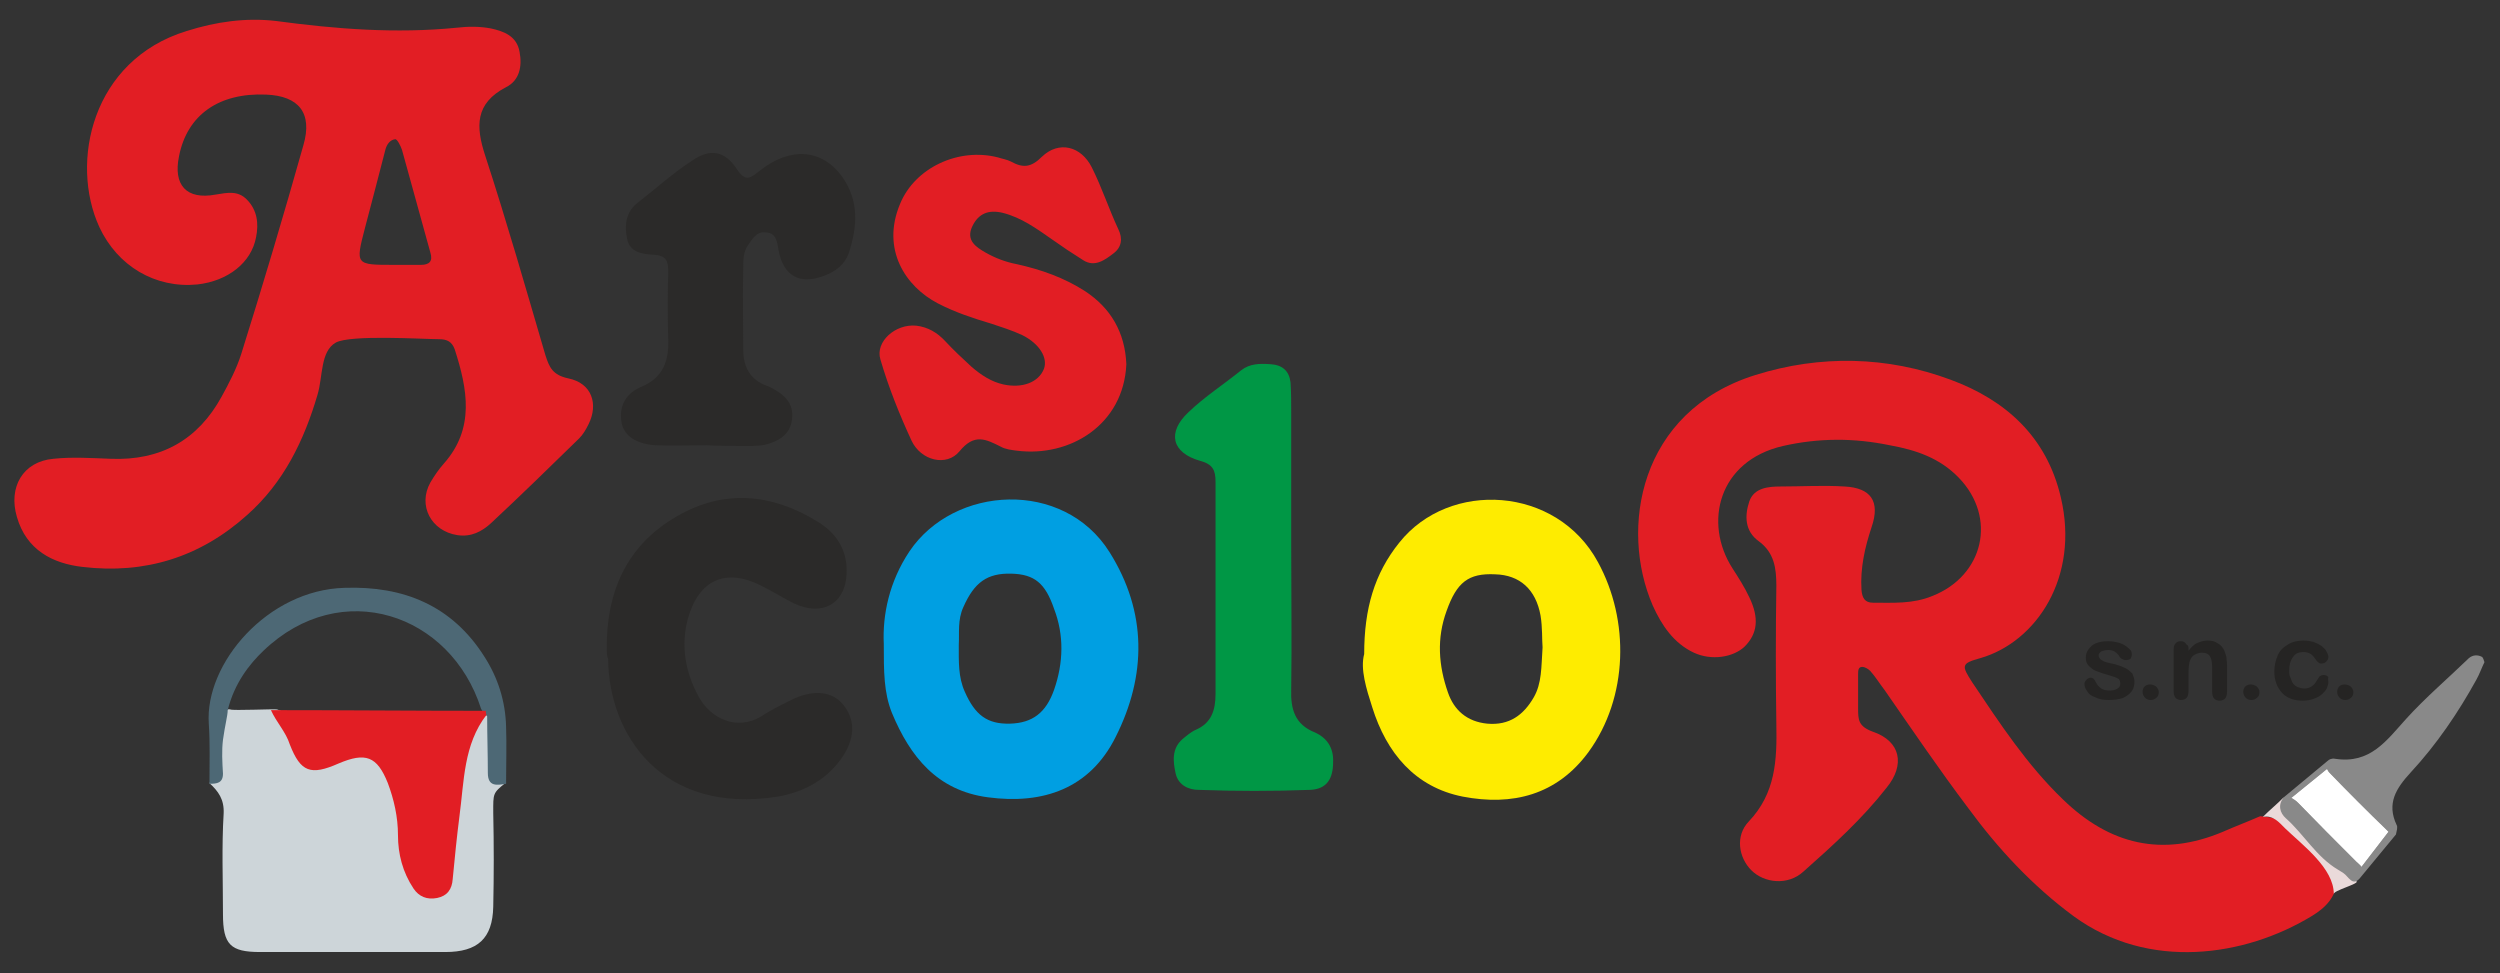 <?xml version="1.0" encoding="utf-8"?>
<!-- Generator: Adobe Illustrator 24.0.1, SVG Export Plug-In . SVG Version: 6.00 Build 0)  -->
<svg version="1.1" xmlns="http://www.w3.org/2000/svg" xmlns:xlink="http://www.w3.org/1999/xlink" x="0px" y="0px"
	 viewBox="0 0 370 144" style="enable-background:new 0 0 370 144;" xml:space="preserve">
<rect x="0" y="0" width="370" height="144" fill="#333333" stroke="none"/>
<style type="text/css">
	.st0{fill:#E21E24;}
	.st1{fill:#CDD5D9;}
	.st2{fill:#2B2A29;}
	.st3{fill:#009745;}
	.st4{fill:#4D6875;}
	.st5{fill:#EADADA;}
	.st6{fill:#FEEC00;}
	.st7{fill:#009FE2;}
	.st8{fill:#898989;}
	.st9{fill:#252423;}
	.st10{fill:#FFFFFF;}
</style>
<g id="Livello_1">
</g>
<g id="Modalità_Isolamento">
	<g>
		<path class="st0" d="M345.9,130.1c-0.1,2.7-1.8,4.3-3.8,5.5c-9.9,6-24.1,8.1-35.2,0c-6.1-4.5-11.2-10-15.6-16
			c-4.3-5.7-8.3-11.6-12.4-17.5c-0.7-0.9-1.3-1.9-2.1-2.8c-0.3-0.3-0.8-0.6-1.2-0.6c-0.6,0-0.6,0.6-0.6,1.1c0,1.7,0,3.3,0,5
			c0,1.7,0,2.7,2.2,3.5c4.1,1.4,4.8,4.9,2,8.3c-3.6,4.6-7.9,8.5-12.3,12.4c-2.3,2.1-5.8,1.7-7.7-0.2c-1.9-1.9-2.4-5.1-0.4-7.2
			c4-4.2,4.2-9.1,4.1-14.4c-0.1-6.8-0.1-13.7,0-20.5c0-2.6-0.3-4.9-2.6-6.6c-2.1-1.5-2.1-3.8-1.4-5.9c0.7-2,2.8-2.2,4.6-2.2
			c3.2,0,6.3-0.2,9.5,0c3.9,0.2,5.3,2.2,4,6c-1,3-1.7,6.1-1.5,9.3c0.1,1.2,0.5,1.9,1.7,1.9c3,0,5.9,0.2,8.8-1
			c7.6-3,9.6-11.6,3.9-17.5c-2.8-2.9-6.3-4.1-10.2-4.8c-5.3-1.1-10.5-1.1-15.8,0.1c-9.6,2.2-11.8,11.4-7.5,18.1
			c0.9,1.4,1.8,2.8,2.5,4.3c1.5,3.1,1.2,5.4-0.7,7.3c-1.7,1.6-4.9,2.1-7.5,0.9c-3-1.4-4.8-4.1-6.1-7c-4.9-11.3-2.1-28.7,15.2-34.1
			c9.6-3,19.5-2.8,28.9,0.7c8.1,3,14.2,8.4,16.3,17.4c2.8,11.8-3.6,21.4-11.9,23.8c-2.9,0.8-2.8,1.1-1.2,3.6
			c4.1,6.1,8.1,12.2,13.4,17.3c6.9,6.7,14.7,8.6,23.7,4.8c1.8-0.8,3.7-1.5,5.5-2.3C340.9,121.2,343.1,126.1,345.9,130.1z"/>
		<path class="st0" d="M166.7,53.9c-0.4,9-8.4,13.8-16.2,12.8c-0.8-0.1-1.7-0.2-2.4-0.6c-2.2-1.1-3.9-2-6.1,0.7
			c-1.9,2.3-5.7,1.4-7.1-1.6c-1.8-3.9-3.4-7.9-4.6-12c-0.8-2.6,2.2-5.3,5.3-5c1.7,0.2,3.1,1,4.3,2.3c1.2,1.3,2.6,2.6,3.9,3.8
			c1.4,1.2,2.9,2.2,4.7,2.6c2.8,0.6,5.2-0.3,6-2.3c0.6-1.6-0.6-3.7-3.2-5c-1.5-0.7-3.1-1.2-4.6-1.7c-2.7-0.8-5.4-1.7-7.9-3
			c-4.8-2.5-8.4-8-5.6-14.7c2.2-5.4,8.7-8.4,14.5-6.9c0.6,0.2,1.3,0.3,1.9,0.6c1.8,1,3,0.9,4.6-0.7c2.5-2.4,5.8-1.6,7.4,1.6
			c1.5,3,2.5,6.1,3.9,9.1c0.7,1.4,0.5,2.7-0.7,3.6c-1.3,1-2.8,2.1-4.5,1c-1.6-1-3.1-2-4.5-3c-2.3-1.6-4.6-3.3-7.4-4
			c-2.1-0.5-3.6,0.1-4.5,2c-1,2.1,0.6,3.1,2,3.9c1.4,0.8,3,1.4,4.6,1.7c3.6,0.8,7,2,10.1,4C164.4,45.6,166.5,49.2,166.7,53.9z"/>
		<path class="st1" d="M74.9,115.8c-2,1.6-1.9,1.6-1.9,4.5c0.1,4.6,0.1,9.3,0,13.9c-0.1,4.7-2.3,6.7-7.1,6.7c-9.1,0-18.2,0-27.4,0
			c-4.4,0-5.5-1.1-5.5-5.6c0-5-0.2-10,0.1-14.9c0.1-2.1-0.8-3.3-2.1-4.5c1.8-2.4,0.9-11.5,3.1-10.9c0.3,0.2,6.7-0.1,6.9,0
			c5.2,1.5,5.4,8.7,12.3,6.2c2.6-1,4.3,2.4,5.5,4.9c1.6,3.4,1.1,7.2,2.1,10.7c0.4,1.6,0.8,3.7,2.8,3.7c2.2,0,1.9-2.4,2.2-3.9
			c0.9-4.9,0.8-10,2.1-14.8c0.6-2.4,0.6-5.5,4.1-6C74.6,108.8,71.9,113.1,74.9,115.8z"/>
		<path class="st2" d="M89.8,96.1c-0.1-8.4,2.9-15.4,10.4-19.7c6.9-4,14-3.4,20.8,0.8c2.5,1.5,4.2,3.8,4.3,6.9
			c0.2,5-3.3,7.3-7.8,5.2c-1.6-0.8-3.2-1.8-4.8-2.6c-5.3-2.7-9.3-0.9-10.9,4.9c-1.1,4.1-0.3,8,1.6,11.5c1.8,3.3,5.7,5.1,9.3,2.9
			c1.5-1,3.2-1.8,4.8-2.6c3.1-1.4,5.8-1,7.3,0.9c1.7,2.1,1.8,4.6,0.1,7.4c-2.3,3.6-5.8,5.5-9.8,6.2c-17.1,2.7-25-9.1-25.1-20.4
			C89.8,97.1,89.8,96.6,89.8,96.1z"/>
		<path class="st2" d="M104.5,65.9c-2.5,0-5,0.1-7.5,0c-2.9-0.2-4.6-1.4-5-3.3c-0.4-2.1,0.3-4.2,2.8-5.3c3.4-1.4,4.2-3.9,4.1-7.1
			c-0.1-3.3-0.1-6.7,0-10c0-1.6-0.3-2.4-2.2-2.5c-1.6-0.1-3.5-0.3-3.9-2.4c-0.4-2-0.2-4,1.7-5.4c2.6-2,5.1-4.3,7.9-6.1
			c2.7-1.9,4.9-1.5,6.7,1.3c1.3,1.9,2,1.2,3.3,0.2c4.5-3.6,9.2-3.3,12.2,0.8c2.6,3.6,2.3,7.5,1,11.4c-0.6,1.7-2,2.7-3.6,3.3
			c-3.6,1.4-6.1,0.1-6.8-3.9c-0.2-1.3-0.4-2.4-1.8-2.5c-1.4-0.2-2,0.9-2.7,1.9c-0.7,1-0.7,2.2-0.7,3.4c-0.1,4,0,8,0,12
			c0,2.6,1,4.5,3.5,5.4c0.6,0.2,1.2,0.6,1.7,0.9c1.5,1,2.3,2.3,2,4.2c-0.3,1.9-1.5,2.8-3.2,3.4c-1.1,0.4-2.3,0.4-3.4,0.4
			C108.5,66,106.5,66,104.5,65.9C104.5,66,104.5,66,104.5,65.9z"/>
		<path class="st3" d="M191.1,81c0,7,0.1,14,0,21c-0.1,2.9,0.5,5.2,3.5,6.4c1.8,0.8,2.8,2.3,2.7,4.4c0,2.4-0.9,4-3.4,4.1
			c-5.5,0.2-11,0.2-16.5,0c-1.5,0-3-0.7-3.4-2.4c-0.4-1.8-0.6-3.7,1-5.1c0.6-0.5,1.3-1.1,2-1.4c2.3-1,2.9-2.9,2.9-5.3
			c0-10.5,0-21,0-31.4c0-1.7-0.4-2.6-2.3-3.1c-4.2-1.2-4.9-4.2-1.7-7.2c2.4-2.3,5.2-4.1,7.8-6.2c1.3-1,2.7-1,4.3-0.9
			c1.8,0.1,2.8,1,3,2.7c0.1,1.5,0.1,3,0.1,4.5C191.1,67.7,191.1,74.4,191.1,81z"/>
		<path class="st4" d="M33.7,105.1c0,0.8-0.4,2.2-0.7,4.4c-0.2,1.6-0.1,3.3,0,5c0,1.4-0.9,1.5-2,1.5c0-3,0.1-6-0.1-8.9
			C30.3,98.2,39.6,87.3,51,87c8.7-0.3,15.9,2.6,20.7,10.2c2,3.1,3.1,6.6,3.2,10.3c0.1,2.8,0,5.6,0,8.5c-1.3,0.2-2.7,0.5-2.7-1.6
			c0-2.8-0.1-5.6-0.1-8.4c-0.4-0.3-0.7-0.7-0.9-1.1C66.7,90.8,50.5,85.3,39,96.3C36.9,98.3,34.7,101.1,33.7,105.1z"/>
		<path class="st5" d="M338,118c-0.4,1.6,0.8,2.4,1.7,3.3c2.3,2.3,7.4,6.4,9.1,9.2c0,0.4-3.4,1.3-3.4,1.8c0-3.8-4.6-7.2-7.2-9.7
			c-0.9-0.9-1.8-2-3.3-1.7C335.9,119.9,337,119,338,118z"/>
		<path class="st0" d="M84.1,56c-2.3-0.5-2.8-1.6-3.4-3.5c-2.9-9.9-5.7-19.7-8.9-29.5c-1.4-4.3-1.5-7.7,3.1-10.1c2-1,2.4-3.1,2-5.2
			c-0.4-2.4-2.4-3.1-4.3-3.5c-1.6-0.3-3.3-0.3-5-0.1c-9,0.9-17.9,0.2-26.8-1C36.4,2.6,32,3.2,27.6,4.6c-14,4.3-17.3,19.4-12.9,29
			c2.7,5.8,8.3,9.1,14.5,8.5c4.5-0.5,8-3.2,8.7-7c0.4-2,0.2-4-1.4-5.6c-1.3-1.3-2.8-1-4.6-0.7c-4.3,0.8-6.3-1.4-5.4-5.7
			c1.2-6.1,5.9-9.4,12.9-9.1c4.8,0.2,6.9,2.7,5.5,7.5c-2.9,10.3-6,20.7-9.2,30.9c-0.7,2.2-1.8,4.3-2.9,6.3c-3.5,6.4-9,9.5-16.4,9.2
			c-2.8-0.1-5.7-0.3-8.5,0c-4.5,0.4-6.7,4.2-5.4,8.6c1.4,4.9,5.3,6.9,9.7,7.4c9.2,1.1,17.4-1.4,24.4-7.7c5.4-4.8,8.4-11,10.4-17.8
			c0.8-2.7,0.4-6.4,2.7-7.7c2.2-1.2,13-0.5,15.3-0.5c1.2,0,1.9,0.4,2.3,1.5c1.9,5.9,3,11.7-1.6,16.9c-0.8,0.9-1.4,1.8-2,2.8
			c-1.9,3.4,0.1,7.2,4,7.8c2,0.3,3.6-0.5,5-1.8c4.4-4.1,8.7-8.3,13-12.5c0.6-0.6,1-1.3,1.4-2.1C88.6,59.8,87.6,56.7,84.1,56z
			 M62.3,39.2c-1.3,0-2.6,0-4,0c-5.7,0-5.7,0-4.3-5.4c1-3.8,2-7.6,3-11.5c0.2-0.9,0.7-1.6,1.5-1.7c0.3,0,0.8,1,1,1.6
			c1.4,5.1,2.8,10.1,4.2,15.2C64.1,38.7,63.5,39.2,62.3,39.2z"/>
		<path class="st6" d="M236.5,83.2c-6.1-11.3-22-12.2-29.4-2.9c-3.7,4.6-5.2,9.8-5.2,16.5c-0.6,2.2,0.3,5.1,1.2,7.9
			c2.1,6.7,6.3,11.8,13.4,13.2c7.3,1.4,13.9-0.2,18.6-6.6C241,103.2,241.2,91.8,236.5,83.2z M227,103.2c-1.5,2.6-3.6,4.2-6.9,3.9
			c-3-0.3-4.9-2-5.8-4.6c-1.4-4-1.7-8-0.2-12.1c1.5-4.2,3.2-5.6,7.2-5.4c3.6,0.1,6,2.2,6.7,6.1c0.3,1.8,0.2,3.6,0.3,4.7
			C228.1,98.8,228.2,101.1,227,103.2z"/>
		<path class="st7" d="M164.2,81.7c-6.8-10.8-23-9.9-29.6-0.1c-3,4.5-4,9.4-3.8,13.7c0,4.1,0,7.2,1.2,10.2
			c2.7,6.5,6.7,11.5,14.2,12.5c8.2,1.1,15.1-1.3,18.9-8.9C169.7,100,169.8,90.6,164.2,81.7z M156,102.1c-1.2,3.4-3.2,4.9-6.5,5
			c-3.4,0.1-5.2-1.3-6.7-4.7c-1-2.2-0.9-4.5-0.9-7c0.1-1.7-0.2-3.7,0.7-5.6c1.6-3.6,3.5-5,7.1-4.9c3.4,0.1,5,1.4,6.3,5.2
			C157.5,94,157.4,98.1,156,102.1z"/>
		<path class="st0" d="M40.1,105.1c10.6,0,21.2,0.1,31.8,0.1c0,0.2,0,0.4,0.1,0.6c-3.4,4.4-3.3,9.8-4,15c-0.4,3.1-0.7,6.2-1,9.3
			c-0.1,1.5-0.8,2.5-2.3,2.8c-1.5,0.3-2.7-0.2-3.5-1.4c-1.6-2.4-2.3-5.1-2.3-7.9c0-2.7-0.6-5.3-1.5-7.7c-1.6-4-3.3-4.6-7.3-2.9
			c-4.1,1.8-5.6,1.3-7.2-2.8C42.3,108.3,40.9,106.9,40.1,105.1z"/>
		<path class="st8" d="M367.3,97.2c-0.6-0.3-1.3-0.3-1.9,0.2c-3.1,3-6.4,5.8-9.3,9c-2.9,3.2-5.3,6.7-10.5,5.9
			c-0.5-0.1-0.9,0.1-1.1,0.3l0,0L338,118c-0.9,1.1-0.6,2.3,0.3,3.1c2.7,2.4,4.5,5.7,7.7,7.6c0.3,0.2,0.5,0.3,0.8,0.5
			c0.8,0.5,1.4,2.2,2.6,0.6l5.2-6.3c0.1-0.5,0.3-1.1,0.1-1.4c-1.5-3.2-0.1-5.4,2.1-7.8c3.8-4.1,7-8.8,9.7-13.7
			c0.5-0.9,0.8-1.8,1.2-2.6C367.6,97.7,367.5,97.3,367.3,97.2z M349.5,128.3c-0.2-0.3-0.5-0.5-0.8-0.8c-2.9-2.9-5.8-5.8-8.6-8.7
			c-0.3-0.3-0.6-0.5-1-0.7l5.3-4.3c0.1,0.2,0.2,0.4,0.4,0.6c2.8,2.9,5.6,5.7,8.5,8.5c0.1,0.1,0.1,0.1,0.2,0.2L349.5,128.3z"/>
		<g>
			<path class="st9" d="M315.9,100.8c0,0.6-0.1,1.1-0.4,1.5s-0.7,0.7-1.3,1c-0.6,0.2-1.3,0.3-2.1,0.3c-0.8,0-1.4-0.1-2-0.4
				c-0.6-0.2-1-0.5-1.2-0.9c-0.3-0.4-0.4-0.7-0.4-1.1c0-0.2,0.1-0.4,0.3-0.6s0.4-0.3,0.6-0.3c0.2,0,0.4,0.1,0.5,0.2
				c0.1,0.1,0.2,0.3,0.3,0.5c0.2,0.4,0.5,0.7,0.8,0.9c0.3,0.2,0.7,0.3,1.3,0.3c0.4,0,0.8-0.1,1.1-0.3s0.4-0.4,0.4-0.7
				c0-0.4-0.1-0.7-0.4-0.8c-0.3-0.2-0.8-0.3-1.4-0.5c-0.7-0.2-1.3-0.4-1.8-0.6s-0.8-0.5-1.1-0.8c-0.3-0.3-0.4-0.7-0.4-1.2
				c0-0.4,0.1-0.8,0.4-1.2c0.3-0.4,0.6-0.7,1.1-0.9c0.5-0.2,1.1-0.3,1.8-0.3c0.6,0,1.1,0.1,1.5,0.2c0.4,0.1,0.8,0.3,1.1,0.5
				c0.3,0.2,0.5,0.4,0.7,0.6s0.2,0.5,0.2,0.7c0,0.2-0.1,0.5-0.2,0.6s-0.4,0.2-0.7,0.2c-0.2,0-0.4-0.1-0.6-0.2
				c-0.2-0.1-0.3-0.3-0.5-0.6c-0.2-0.2-0.4-0.4-0.6-0.5s-0.5-0.2-0.9-0.2c-0.4,0-0.7,0.1-1,0.2c-0.3,0.2-0.4,0.4-0.4,0.6
				c0,0.2,0.1,0.4,0.3,0.6c0.2,0.1,0.4,0.3,0.8,0.4c0.3,0.1,0.8,0.2,1.3,0.3c0.7,0.2,1.2,0.4,1.6,0.6s0.7,0.5,1,0.8
				C315.7,100,315.9,100.4,315.9,100.8z"/>
			<path class="st9" d="M318.3,103.6c-0.3,0-0.6-0.1-0.8-0.3s-0.4-0.5-0.4-0.9c0-0.3,0.1-0.6,0.3-0.8c0.2-0.2,0.5-0.3,0.8-0.3
				c0.3,0,0.6,0.1,0.9,0.3c0.2,0.2,0.4,0.5,0.4,0.8c0,0.4-0.1,0.7-0.4,0.9C318.9,103.5,318.6,103.6,318.3,103.6z"/>
			<path class="st9" d="M323.9,96v0.3c0.4-0.5,0.8-0.9,1.2-1.1c0.5-0.2,1-0.4,1.6-0.4c0.6,0,1.1,0.1,1.5,0.4c0.4,0.2,0.8,0.6,1,1.1
				c0.1,0.3,0.2,0.5,0.3,0.9c0,0.3,0.1,0.7,0.1,1.2v4c0,0.4-0.1,0.8-0.3,1c-0.2,0.2-0.5,0.3-0.8,0.3c-0.3,0-0.6-0.1-0.8-0.3
				c-0.2-0.2-0.3-0.6-0.3-1v-3.6c0-0.7-0.1-1.3-0.3-1.6c-0.2-0.4-0.6-0.6-1.2-0.6c-0.4,0-0.7,0.1-1.1,0.3s-0.5,0.5-0.7,0.9
				c-0.1,0.3-0.2,0.9-0.2,1.8v2.7c0,0.4-0.1,0.8-0.3,1s-0.5,0.3-0.8,0.3c-0.3,0-0.6-0.1-0.8-0.3c-0.2-0.2-0.3-0.6-0.3-1v-6.2
				c0-0.4,0.1-0.7,0.3-0.9s0.4-0.3,0.7-0.3c0.2,0,0.4,0,0.5,0.1c0.2,0.1,0.3,0.2,0.4,0.4C323.9,95.5,323.9,95.8,323.9,96z"/>
			<path class="st9" d="M333.2,103.6c-0.3,0-0.6-0.1-0.8-0.3s-0.4-0.5-0.4-0.9c0-0.3,0.1-0.6,0.3-0.8c0.2-0.2,0.5-0.3,0.8-0.3
				c0.3,0,0.6,0.1,0.9,0.3c0.2,0.2,0.4,0.5,0.4,0.8c0,0.4-0.1,0.7-0.4,0.9C333.8,103.5,333.5,103.6,333.2,103.6z"/>
			<path class="st9" d="M344.6,100.9c0,0.3-0.1,0.6-0.2,0.9s-0.4,0.6-0.7,0.9c-0.3,0.3-0.7,0.5-1.2,0.7s-1.1,0.3-1.7,0.3
				c-1.3,0-2.4-0.4-3.1-1.2c-0.7-0.8-1.1-1.8-1.1-3.1c0-0.9,0.2-1.7,0.5-2.4s0.8-1.2,1.5-1.6c0.6-0.4,1.4-0.6,2.3-0.6
				c0.6,0,1.1,0.1,1.5,0.2c0.5,0.2,0.9,0.4,1.2,0.6c0.3,0.3,0.6,0.5,0.7,0.8c0.2,0.3,0.3,0.6,0.3,0.8c0,0.3-0.1,0.5-0.3,0.7
				c-0.2,0.2-0.4,0.3-0.7,0.3c-0.2,0-0.3,0-0.4-0.1c-0.1-0.1-0.3-0.2-0.4-0.4c-0.3-0.4-0.5-0.7-0.8-0.9c-0.3-0.2-0.7-0.3-1.1-0.3
				c-0.6,0-1.2,0.2-1.5,0.7c-0.4,0.5-0.6,1.2-0.6,2c0,0.4,0,0.8,0.2,1.1c0.1,0.3,0.2,0.6,0.4,0.9c0.2,0.2,0.4,0.4,0.7,0.5
				c0.3,0.1,0.6,0.2,0.9,0.2c0.4,0,0.8-0.1,1.1-0.3c0.3-0.2,0.6-0.5,0.8-0.9c0.1-0.2,0.3-0.4,0.4-0.6c0.2-0.1,0.3-0.2,0.6-0.2
				c0.3,0,0.5,0.1,0.7,0.3C344.5,100.5,344.6,100.7,344.6,100.9z"/>
			<path class="st9" d="M347.1,103.6c-0.3,0-0.6-0.1-0.8-0.3s-0.4-0.5-0.4-0.9c0-0.3,0.1-0.6,0.3-0.8c0.2-0.2,0.5-0.3,0.8-0.3
				c0.3,0,0.6,0.1,0.9,0.3c0.2,0.2,0.4,0.5,0.4,0.8c0,0.4-0.1,0.7-0.4,0.9C347.7,103.5,347.4,103.6,347.1,103.6z"/>
		</g>
		<path class="st10" d="M349.5,128.3c-0.2-0.3-0.5-0.5-0.8-0.8c-2.9-2.9-5.8-5.8-8.6-8.7c-0.3-0.3-0.6-0.5-1-0.7l5.3-4.3
			c0.1,0.2,0.2,0.4,0.4,0.6c2.8,2.9,5.6,5.7,8.5,8.5c0.1,0.1,0.1,0.1,0.2,0.2L349.5,128.3z"/>
	</g>
</g>
</svg>
